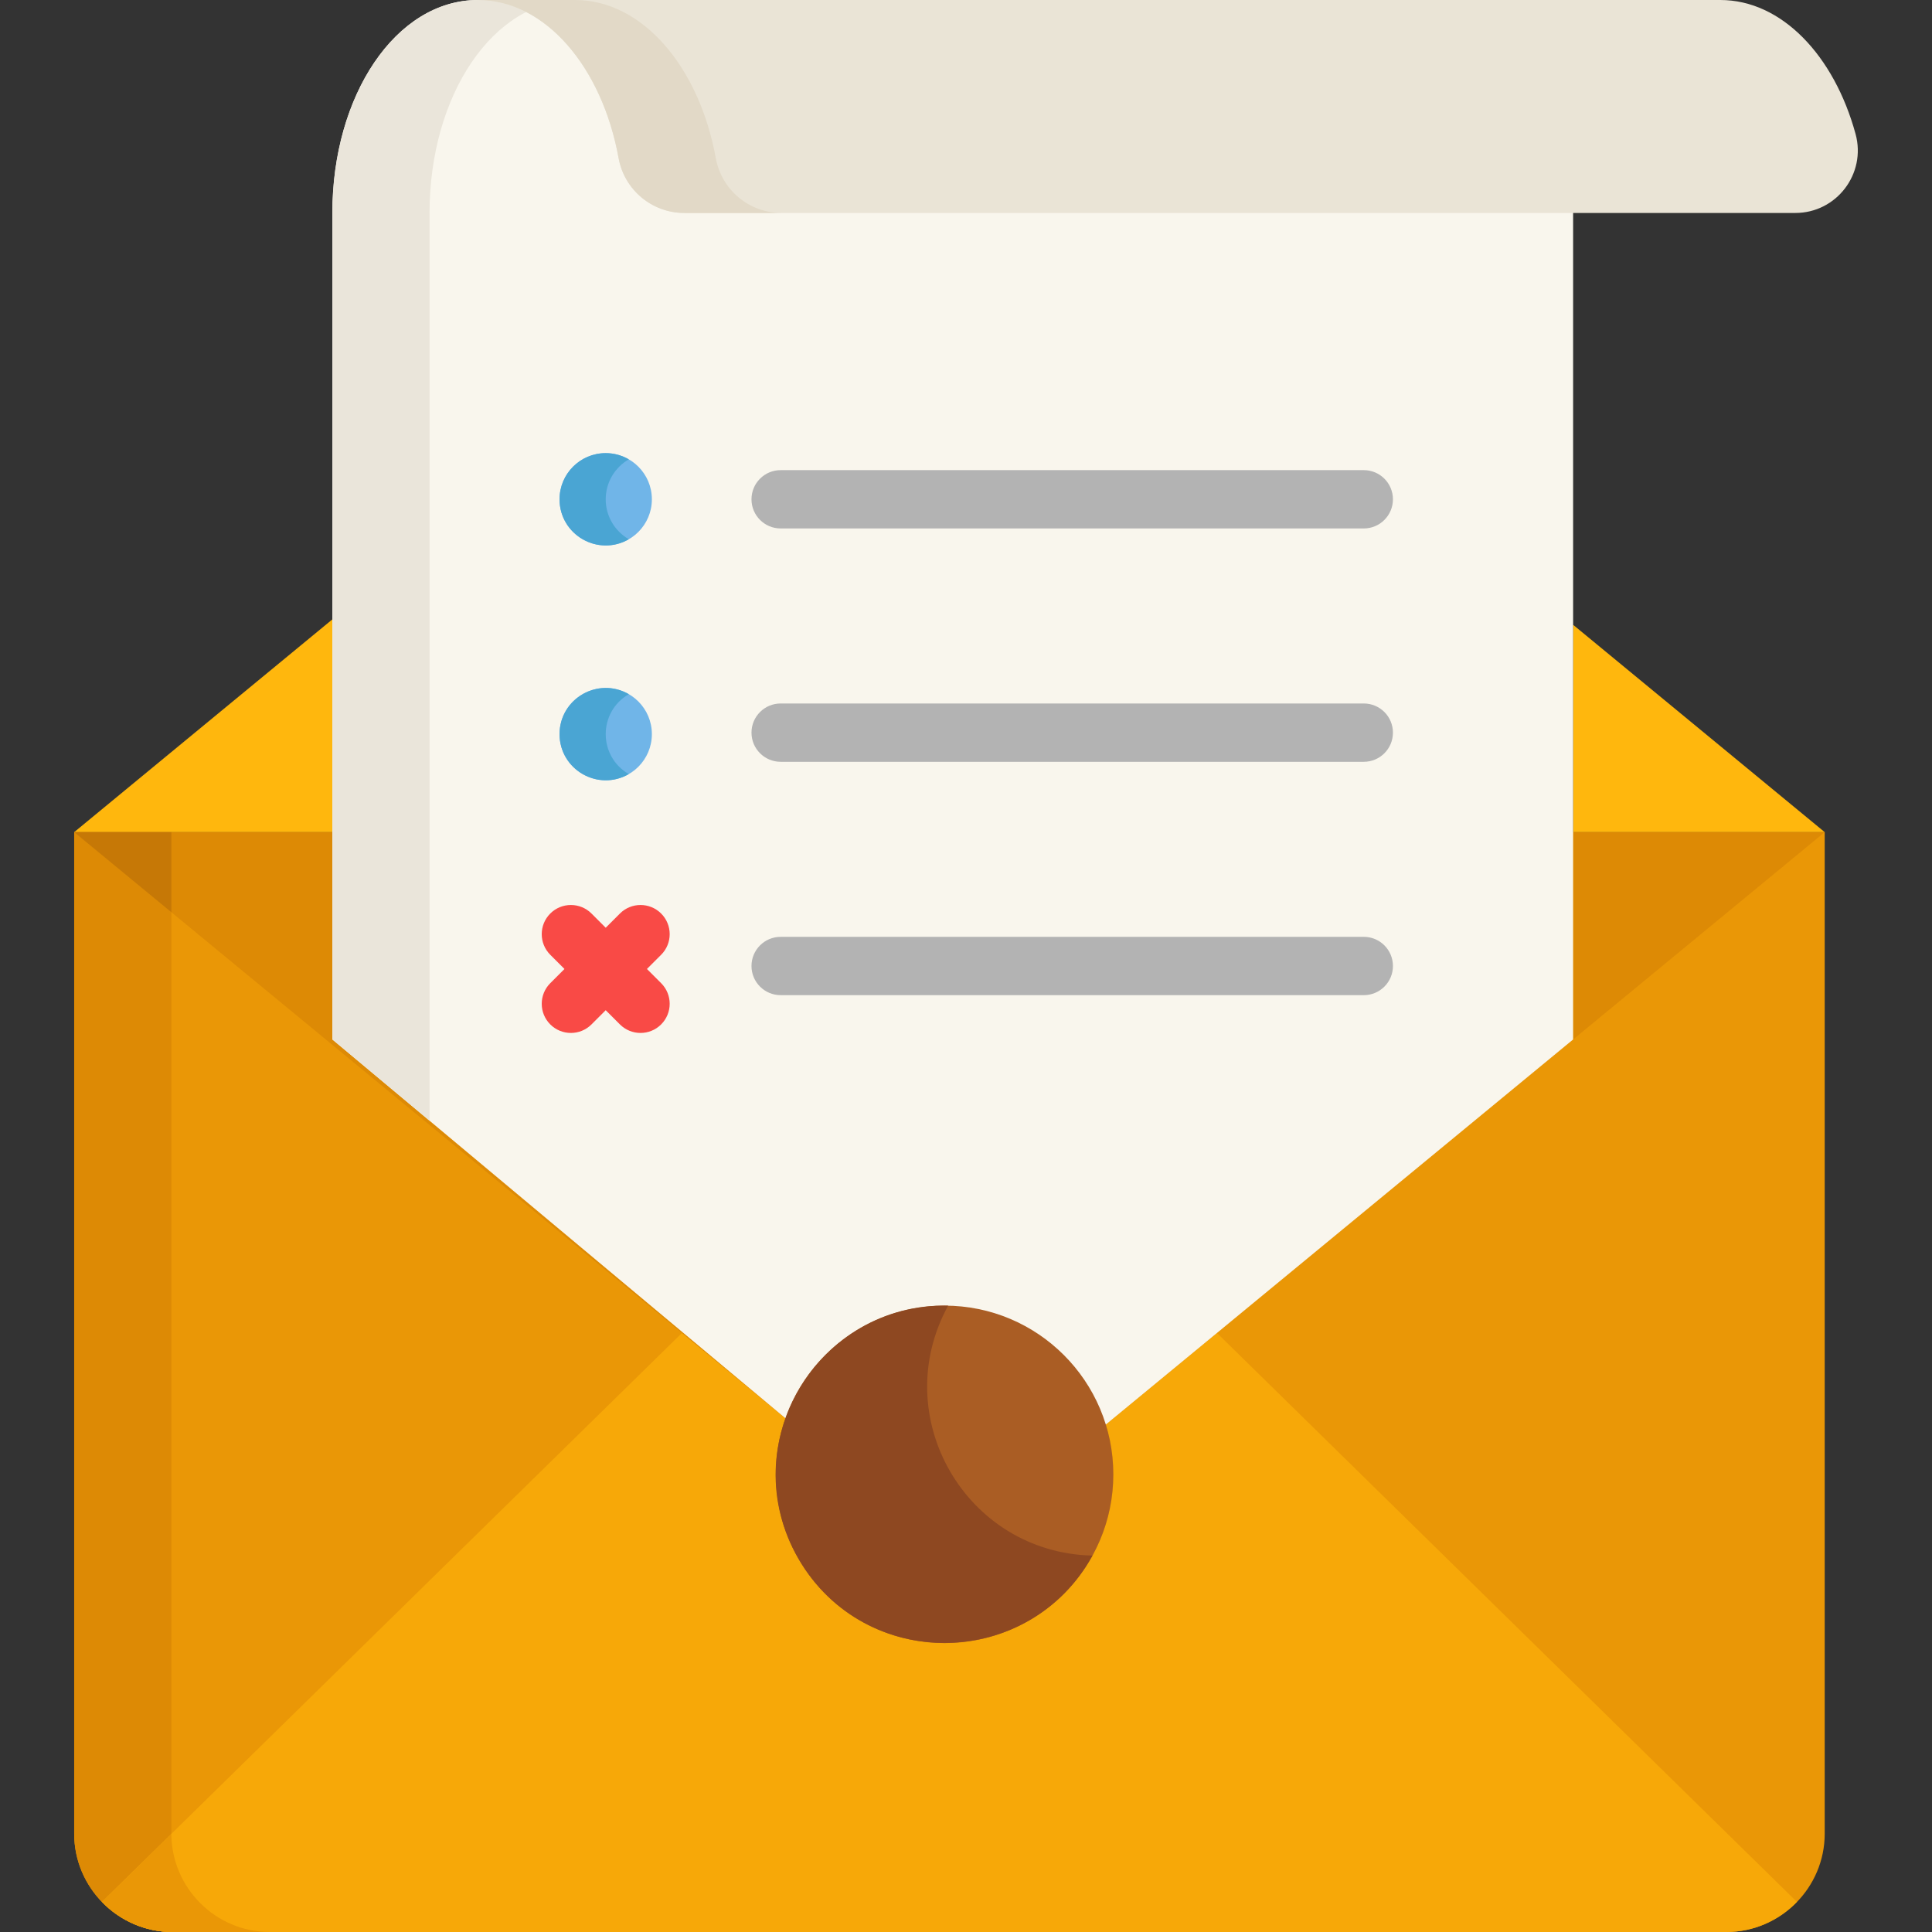 <?xml version="1.0" encoding="iso-8859-1"?>
<!-- Generator: Adobe Illustrator 19.0.0, SVG Export Plug-In . SVG Version: 6.00 Build 0)  -->
<svg version="1.1" id="Capa_1" xmlns="http://www.w3.org/2000/svg" xmlns:xlink="http://www.w3.org/1999/xlink" x="0px" y="0px"
	 viewBox="0 0 512.001 512.001" style="enable-background:new 0 0 512.001 512.001;" xml:space="preserve">
<rect x="0" y="0" width="512.001" height="512.001" fill="#333333" stroke="none"/>
<path style="fill:#EA9706;" d="M85.309,220.525c-11.084,0-57.376,0-65.651,0c0,19.733,0,221.709,0,265.417
	c0,14.332,11.726,26.058,26.057,26.058h411.797c14.332,0,26.057-11.726,26.057-26.058c0-32.904,0-232.524,0-265.417
	c-15.867,0-54.616,0-65.232,0"/>
<path style="fill:#DD8A05;" d="M45.415,485.942c0-21.595,0-202.161,0-265.417H19.658c0,19.733,0,221.708,0,265.417
	c0,14.332,11.726,26.058,26.057,26.058h25.756C57.14,512,45.415,500.274,45.415,485.942z"/>
<path style="fill:#F7A808;" d="M322.507,353.253l-29.452,24.271c8.883,28.804-12.71,57.907-42.734,57.907
	c-30.867,0-52.396-30.573-42.174-59.578l-27.425-22.601L27.023,504.027C31.768,508.929,38.396,512,45.716,512h411.797
	c7.32,0,13.948-3.071,18.693-7.973L322.507,353.253z"/>
<path style="fill:#EA9706;" d="M71.469,512c-14.316-0.001-26.031-11.704-26.054-26.015l-18.392,18.043
	c4.9,5.062,11.589,7.973,18.693,7.973L71.469,512L71.469,512z"/>
<g>
	<path style="fill:#FFB70D;" d="M416.89,220.525h66.68l-66.68-54.949C416.89,178.576,416.89,209.351,416.89,220.525z"/>
	<polygon style="fill:#FFB70D;" points="88.079,164.141 19.659,220.525 88.079,220.525 	"/>
</g>
<path style="fill:#DD8A05;" d="M19.658,220.525l188.488,155.329c6.128-17.386,22.691-29.851,42.174-29.851
	c20.103,0,37.104,13.267,42.734,31.522l190.516-157C468.288,220.525,43.725,220.525,19.658,220.525z"/>
<polygon style="fill:#C67806;" points="45.415,220.525 19.658,220.525 45.415,241.75 "/>
<path style="fill:#F9F6ED;" d="M126.654,0c-21.743,0-38.575,25.268-38.575,56.438c0,77.876,0,141.461,0,219.03l120.068,100.386
	l84.908,1.671l123.836-102.05c0-54.442,0-219.82,0-275.474L126.654,0L126.654,0z"/>
<path style="fill:#EAE5DA;" d="M113.835,56.438C113.835,25.268,130.667,0,152.41,0h-25.756c-21.743,0-38.575,25.268-38.575,56.438
	c0,42.88,0,175.997,0,219.03l25.756,21.534C113.835,272.809,113.835,89.368,113.835,56.438z"/>
<g>
	<circle style="fill:#70B5E8;" cx="160.52" cy="194.55" r="12.233"/>
	<circle style="fill:#70B5E8;" cx="160.52" cy="132.32" r="12.233"/>
</g>
<g>
	<path style="fill:#4AA5D3;" d="M166.636,183.97c-8.073-4.676-18.35,1.113-18.35,10.583c0,9.476,10.283,15.257,18.35,10.583
		C158.494,200.42,158.478,188.696,166.636,183.97z"/>
	<path style="fill:#4AA5D3;" d="M160.519,132.318c0-4.525,2.464-8.467,6.117-10.583c-1.801-1.043-3.886-1.65-6.117-1.65
		c-6.756,0-12.233,5.477-12.233,12.233c0,9.476,10.283,15.257,18.35,10.583C162.983,140.785,160.519,136.843,160.519,132.318z"/>
</g>
<g>
	<path style="fill:#F94A46;" d="M145.828,271.48c-3.018-3.018-3.018-7.91,0-10.928l18.455-18.455c3.017-3.016,7.91-3.016,10.927,0
		c3.018,3.018,3.018,7.91,0,10.928l-18.455,18.455C153.737,274.497,148.846,274.496,145.828,271.48z"/>
	<path style="fill:#F94A46;" d="M164.283,271.48l-18.455-18.455c-3.018-3.018-3.018-7.91,0-10.928c3.017-3.016,7.91-3.016,10.927,0
		l18.455,18.455c3.018,3.018,3.018,7.91,0,10.928C172.192,274.497,167.3,274.496,164.283,271.48z"/>
</g>
<g>
	<path style="fill:#B3B3B3;" d="M361.417,140.045H206.88c-4.267,0-7.727-3.459-7.727-7.727s3.459-7.727,7.727-7.727h154.537
		c4.267,0,7.727,3.459,7.727,7.727S365.685,140.045,361.417,140.045z"/>
	<path style="fill:#B3B3B3;" d="M361.417,201.886H206.88c-4.267,0-7.727-3.459-7.727-7.727s3.459-7.727,7.727-7.727h154.537
		c4.267,0,7.727,3.459,7.727,7.727S365.685,201.886,361.417,201.886z"/>
	<path style="fill:#B3B3B3;" d="M361.417,263.727H206.88c-4.267,0-7.727-3.459-7.727-7.727c0-4.268,3.459-7.727,7.727-7.727h154.537
		c4.267,0,7.727,3.459,7.727,7.727C369.144,260.268,365.685,263.727,361.417,263.727z"/>
</g>
<circle style="fill:#AA5D24;" cx="250.32" cy="390.72" r="44.714"/>
<path style="fill:#8E4821;" d="M251.274,346.006c-34.514-0.767-57.182,36.748-39.677,67.068
	c17.492,30.297,61.321,29.463,77.921-0.827C255.976,411.5,235.129,375.465,251.274,346.006z"/>
<path style="fill:#EAE4D6;" d="M126.654,0c17.874,0,32.908,17.786,37.287,41.921c1.525,8.409,8.858,14.517,17.405,14.517h294.432
	c10.917,0,18.846-10.388,15.971-20.92C486.067,14.705,472.162,0,455.91,0H126.654"/>
<path style="fill:#E2D9C7;" d="M189.697,41.921C185.318,17.786,170.284,0,152.41,0h-25.756c17.874,0,32.908,17.786,37.287,41.921
	c1.525,8.409,8.858,14.517,17.405,14.517h25.756C198.555,56.438,191.222,50.33,189.697,41.921z"/>
<g>
</g>
<g>
</g>
<g>
</g>
<g>
</g>
<g>
</g>
<g>
</g>
<g>
</g>
<g>
</g>
<g>
</g>
<g>
</g>
<g>
</g>
<g>
</g>
<g>
</g>
<g>
</g>
<g>
</g>
</svg>

